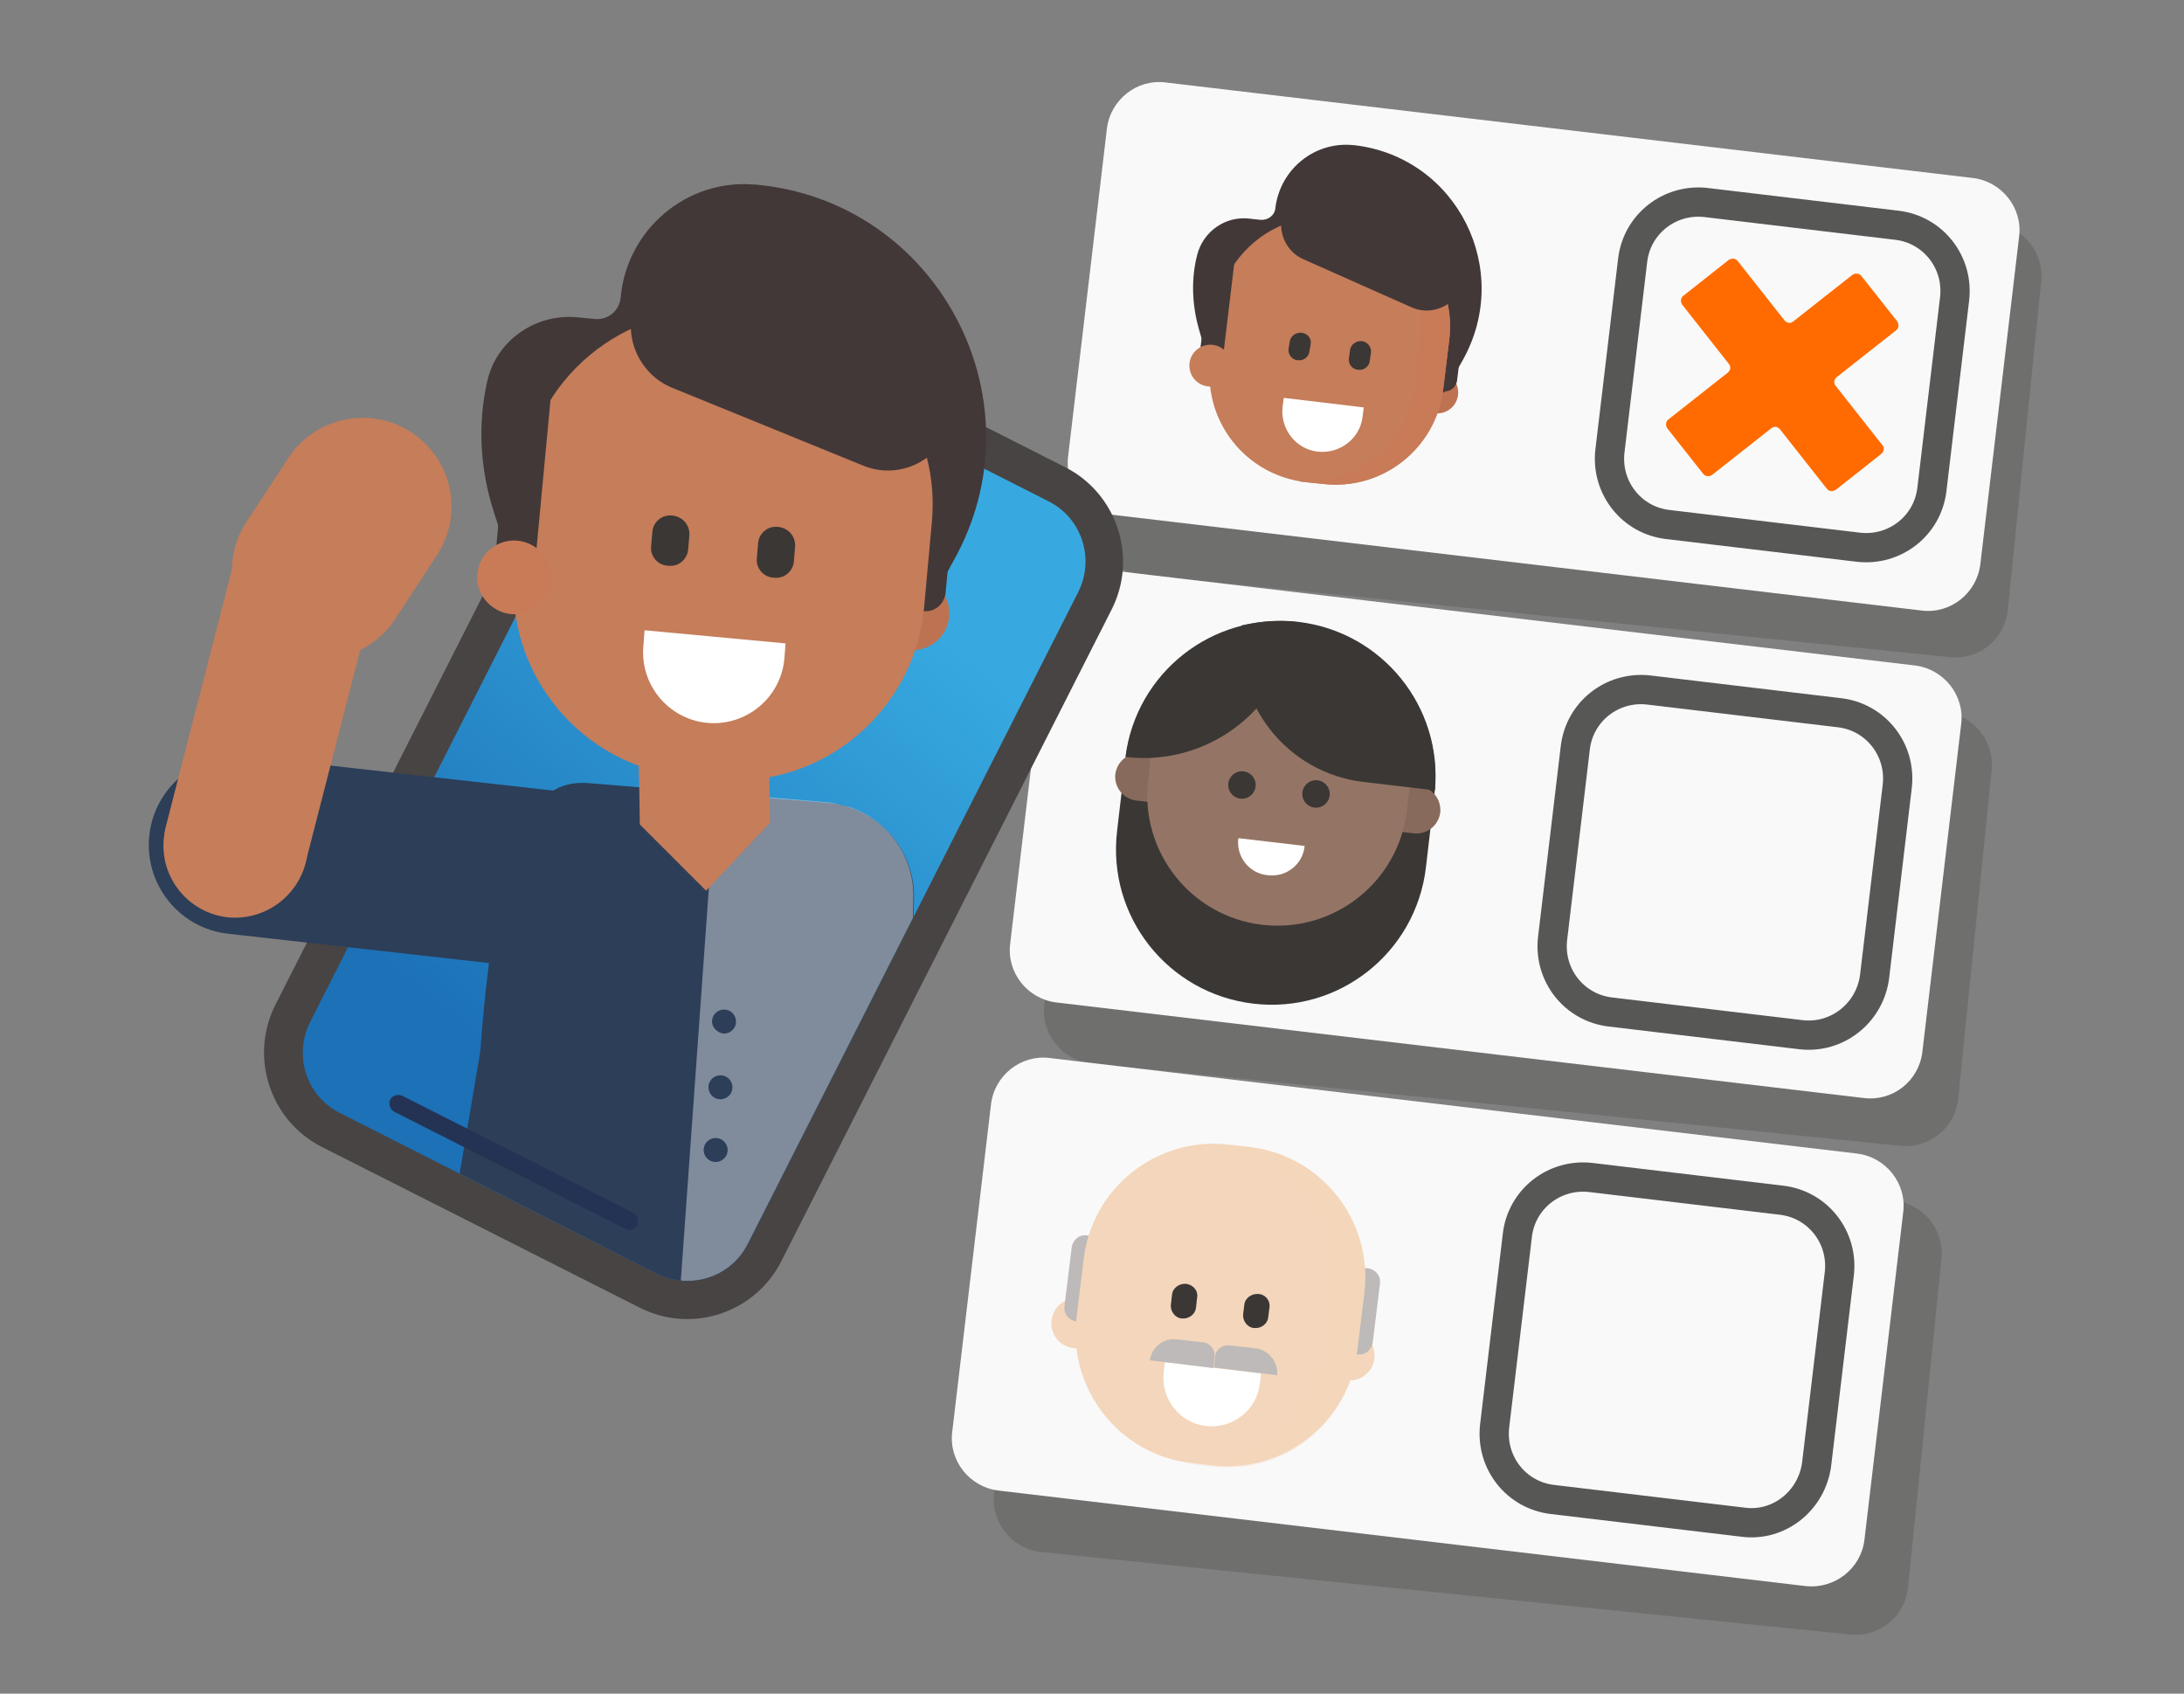 <?xml version="1.0" encoding="utf-8"?>
<!-- Generator: Adobe Illustrator 27.7.0, SVG Export Plug-In . SVG Version: 6.00 Build 0)  -->
<svg version="1.1" id="Layer_1" xmlns="http://www.w3.org/2000/svg" xmlns:xlink="http://www.w3.org/1999/xlink" x="0px" y="0px"
	 viewBox="0 0 365.6 283.5" style="enable-background:new 0 0 365.6 283.5;" xml:space="preserve">
<rect x="0" y="0" width="365.6" height="283.5" fill="#808080" stroke="none"/>
<style type="text/css">
	.st0{opacity:0.15;fill:#12100B;}
	.st1{fill:#F9F9F9;}
	.st2{fill:none;stroke:#575756;stroke-width:4.899;stroke-miterlimit:10;}
	.st3{fill:#BD7352;}
	.st4{fill:#423838;}
	.st5{fill:#C57D5A;}
	.st6{fill:#C97B58;}
	.st7{fill:#3B3735;}
	.st8{fill:#FFFFFF;}
	.st9{fill:#F3D6BB;}
	.st10{fill:#BDBAB9;}
	.st11{opacity:0.3;fill:#F3D6BB;}
	.st12{fill:#886A5C;}
	.st13{fill:#947565;}
	.st14{fill:#FF6B00;}
	.st15{fill:url(#SVGID_1_);}
	.st16{fill:#484443;}
	.st17{clip-path:url(#SVGID_00000037689664655758295830000003200774962550286779_);}
	.st18{enable-background:new    ;}
	.st19{fill:#2C3E58;}
	.st20{opacity:0.4;enable-background:new    ;}
	.st21{clip-path:url(#SVGID_00000052787490782630212540000007916694693009020584_);}
	.st22{clip-path:url(#SVGID_00000026162330001671962330000011570399504353355438_);fill:#FFFFFF;}
	.st23{opacity:0.1;enable-background:new    ;}
	.st24{clip-path:url(#SVGID_00000029760647950489266120000006614899956808379839_);}
	.st25{clip-path:url(#SVGID_00000182506797250397299070000001493038954812664448_);fill:#C97B58;}
	.st26{fill:#243354;}
</style>
<g>
	<path class="st0" d="M318.1,191.8L182.7,178c-4.8-0.5-8.4-4.8-7.9-9.7l5.6-55c0.5-4.8,4.8-8.4,9.7-7.9l135.4,13.8
		c4.8,0.5,8.4,4.8,7.9,9.7l-5.6,55C327.3,188.8,322.9,192.3,318.1,191.8z"/>
	<path class="st0" d="M309.7,273.6l-135.4-13.8c-4.8-0.5-8.4-4.8-7.9-9.7l5.6-55c0.5-4.8,4.8-8.4,9.7-7.9l135.4,13.8
		c4.8,0.5,8.4,4.8,7.9,9.7l-5.6,55C318.9,270.6,314.6,274.1,309.7,273.6z"/>
	<path class="st0" d="M326.4,110L191,96.2c-4.8-0.5-8.4-4.8-7.9-9.7l5.6-55c0.5-4.8,4.8-8.4,9.7-7.9l135.4,13.8
		c4.8,0.5,8.4,4.8,7.9,9.7l-5.6,55C335.6,107,331.3,110.5,326.4,110z"/>
	<path class="st1" d="M312,183.8l-135.2-16c-4.8-0.6-8.3-5-7.7-9.8l6.5-54.9c0.6-4.8,5-8.3,9.8-7.7l135.2,16c4.8,0.6,8.3,5,7.7,9.8
		l-6.5,54.9C321.2,181,316.8,184.4,312,183.8z"/>
	<path class="st2" d="M301.5,173.2l-31.9-3.8c-6.1-0.7-10.4-6.2-9.7-12.3l3.8-31.9c0.7-6.1,6.2-10.4,12.3-9.7l31.9,3.8
		c6.1,0.7,10.4,6.2,9.7,12.3l-3.8,31.9C313,169.6,307.5,173.9,301.5,173.2z"/>
	<path class="st1" d="M302.3,265.5l-135.2-16c-4.8-0.6-8.3-5-7.7-9.8l6.5-54.9c0.6-4.8,5-8.3,9.8-7.7l135.2,16
		c4.8,0.6,8.3,5,7.7,9.8l-6.5,54.9C311.5,262.6,307.1,266,302.3,265.5z"/>
	<path class="st2" d="M291.8,254.8l-31.9-3.8c-6.1-0.7-10.4-6.2-9.7-12.3l3.8-31.9c0.7-6.1,6.2-10.4,12.3-9.7l31.9,3.8
		c6.1,0.7,10.4,6.2,9.7,12.3l-3.8,31.9C303.3,251.2,297.8,255.6,291.8,254.8z"/>
	<path class="st1" d="M321.7,102.2l-135.2-16c-4.8-0.6-8.3-5-7.7-9.8l6.5-54.9c0.6-4.8,5-8.3,9.8-7.7l135.2,16
		c4.8,0.6,8.3,5,7.7,9.8l-6.5,54.9C330.9,99.3,326.5,102.8,321.7,102.2z"/>
	<g>
		<circle class="st3" cx="240.6" cy="65.7" r="3.5"/>
		<path class="st4" d="M226.7,24.3L226.7,24.3c0,0-0.1,0-0.1,0c-6.5-0.7-12.3,4-13.1,10.5v0c-0.1,1.3-1.3,2.1-2.5,2l-1.8-0.2
			c-4-0.5-7.8,2.1-8.8,6.1c-1,3.9-0.9,8.2,0.3,12.4l1.7,5.9l39.4,4.7l3-5.3C253.4,45.2,243.9,26.3,226.7,24.3z"/>
		<path class="st4" d="M241.7,65.5L241.7,65.5c-1.1-0.1-1.8-1.1-1.7-2.2l1-8.2c0.1-1.1,1.1-1.8,2.2-1.7l0,0c1.1,0.1,1.8,1.1,1.7,2.2
			l-1,8.2C243.7,64.9,242.7,65.6,241.7,65.5z"/>
		<path class="st5" d="M223.8,36.4l2.9,0.3c10,1.2,17.1,10.2,15.9,20.2l-1,8.2c-1.2,10-10.2,17.1-20.2,15.9l-2.9-0.3
			c-10-1.2-17.1-10.2-15.9-20.2l1-8.2C204.8,42.3,213.9,35.2,223.8,36.4z"/>
		<path class="st6" d="M226.7,36.7l-2.9-0.3c-0.3,0-0.7-0.1-1-0.1c9.5,1.6,16.1,10.4,14.9,20.1l-1,8.2c-1.1,9.6-9.6,16.6-19.2,16
			c0.3,0.1,0.6,0.1,1,0.1l2.9,0.3c10,1.2,19-6,20.2-15.9l1-8.2C243.9,46.9,236.7,37.9,226.7,36.7z"/>
		<g>
			<path class="st7" d="M217.9,55.7L217.9,55.7c-1-0.1-1.9,0.6-2,1.5l-0.1,0.6l0,0l-0.1,0.6c-0.1,1,0.6,1.8,1.5,1.9l0.1,0
				c1,0.1,1.8-0.6,1.9-1.5l0.1-0.6l0,0l0.1-0.6C219.6,56.7,218.9,55.8,217.9,55.7z"/>
			<path class="st7" d="M228,57.1L228,57.1c-1-0.1-1.9,0.6-2,1.5l-0.1,0.7l-0.1,0.7c-0.1,1,0.6,1.8,1.5,1.9l0.1,0
				c1,0.1,1.8-0.6,1.9-1.5l0.1-0.7l0.1-0.7C229.6,58.1,228.9,57.2,228,57.1z"/>
		</g>
		<path class="st8" d="M214.9,66.6l-0.2,1.5c-0.4,3.7,2.2,7.1,5.9,7.5h0c3.7,0.4,7.1-2.2,7.5-5.9l0.2-1.5L214.9,66.6z"/>
		<path class="st4" d="M202.6,60.9L202.6,60.9c-1.1-0.1-1.8-1.1-1.7-2.2l2.1-17.5c0.1-1.1,1.1-1.8,2.2-1.7l0,0
			c1.1,0.1,1.8,1.1,1.7,2.2l-2.1,17.5C204.6,60.3,203.7,61,202.6,60.9z"/>
		<circle class="st5" cx="202.6" cy="61.2" r="3.5"/>
		<path class="st4" d="M236.2,51.4l-18-8c-3.2-1.4-4.6-5.2-3.2-8.4v0c1.4-3.2,5.2-4.6,8.4-3.2l18,8c3.2,1.4,4.6,5.2,3.2,8.4v0
			C243.2,51.4,239.4,52.9,236.2,51.4z"/>
	</g>
	<g>
		<circle class="st9" cx="225.9" cy="226.9" r="4.2"/>
		<circle class="st9" cx="180.2" cy="221.5" r="4.2"/>
		<path class="st10" d="M227.2,226.7L227.2,226.7c-1.3-0.2-2.2-1.3-2-2.6l1.2-9.8c0.2-1.3,1.3-2.2,2.6-2l0,0c1.3,0.2,2.2,1.3,2,2.6
			l-1.2,9.8C229.6,226,228.5,226.9,227.2,226.7z"/>
		<path class="st10" d="M180.2,221.2L180.2,221.2c-1.3-0.2-2.2-1.3-2-2.6l1.2-9.8c0.2-1.3,1.3-2.2,2.6-2l0,0c1.3,0.2,2.2,1.3,2,2.6
			l-1.2,9.8C182.6,220.4,181.5,221.3,180.2,221.2z"/>
		<path class="st9" d="M205.7,191.6l3.5,0.4c12,1.4,20.6,12.3,19.2,24.3l-1.2,9.8c-1.4,12-12.3,20.6-24.3,19.2l-3.5-0.4
			c-12-1.4-20.6-12.3-19.2-24.3l1.2-9.8C182.8,198.8,193.7,190.2,205.7,191.6z"/>
		<path class="st11" d="M209.2,192.1l-3.5-0.4c-0.4,0-0.8-0.1-1.2-0.1c11.4,2,19.4,12.5,18,24.2l-1.2,9.8
			c-1.4,11.6-11.6,20-23.1,19.3c0.4,0.1,0.8,0.1,1.2,0.2l3.5,0.4c12,1.4,22.9-7.2,24.3-19.2l1.2-9.8
			C229.8,204.4,221.2,193.5,209.2,192.1z"/>
		<g>
			<path class="st7" d="M198.6,214.9L198.6,214.9c-1.2-0.1-2.3,0.7-2.4,1.8l-0.1,0.8l0,0.1l-0.1,0.8c-0.1,1.1,0.7,2.2,1.8,2.3l0.1,0
				c1.1,0.1,2.2-0.7,2.3-1.8l0.1-0.8l0-0.1l0.1-0.8C200.6,216.1,199.8,215.1,198.6,214.9z"/>
			<path class="st7" d="M210.7,216.6L210.7,216.6c-1.2-0.1-2.3,0.7-2.4,1.8l-0.1,0.8l-0.1,0.8c-0.1,1.1,0.7,2.2,1.8,2.3l0.1,0
				c1.1,0.1,2.2-0.7,2.3-1.8l0.1-0.8l0.1-0.8C212.7,217.8,211.9,216.7,210.7,216.6z"/>
		</g>
		<path class="st8" d="M195,228l-0.2,1.7c-0.5,4.5,2.7,8.5,7.1,9h0c4.5,0.5,8.5-2.7,9-7.1l0.2-1.7L195,228z"/>
		<g>
			<path class="st10" d="M197,224.2l4.4,0.5c1.2,0.1,2.1,1.3,1.9,2.5l-0.2,1.8l-10.6-1.3l0,0C192.8,225.5,194.8,223.9,197,224.2z"/>
			<path class="st10" d="M205.8,225.2l4.4,0.5c2.2,0.3,3.8,2.3,3.6,4.5l0,0l-10.6-1.3l0.2-1.8C203.5,225.9,204.6,225.1,205.8,225.2z
				"/>
		</g>
	</g>
	<g>
		<path class="st7" d="M217.3,104.3L217.3,104.3c14.3,1.7,24.5,14.6,22.8,28.9l-1.4,12c-1.7,14.3-14.6,24.5-28.9,22.8l0,0
			c-14.3-1.7-24.5-14.6-22.8-28.9l1.4-12C190.1,112.8,203,102.6,217.3,104.3z"/>
		<path class="st12" d="M241.1,136L241.1,136c-0.3,2.2-2.2,3.7-4.4,3.5l-46.5-5.5c-2.2-0.3-3.7-2.2-3.5-4.4v0
			c0.3-2.2,2.2-3.7,4.4-3.5l46.5,5.5C239.8,131.9,241.3,133.8,241.1,136z"/>
		<path class="st13" d="M217.1,105.6L217.1,105.6c12,1.4,20.5,12.3,19.1,24.2l-0.7,5.9c-1.4,12-12.3,20.5-24.2,19.1h0
			c-12-1.4-20.5-12.3-19.1-24.2l0.7-5.9C194.3,112.7,205.1,104.2,217.1,105.6z"/>
		<g>
			<path class="st8" d="M207.3,140.3c-0.4,3.1,1.8,5.9,4.9,6.2c3.1,0.4,5.9-1.8,6.2-4.9L207.3,140.3z"/>
			<circle class="st7" cx="207.9" cy="131.4" r="2.3"/>
			<circle class="st7" cx="220.3" cy="132.9" r="2.3"/>
		</g>
		<g>
			<path class="st7" d="M217,104.1c-14.1-1.5-26.8,8.5-28.6,22.6l0,0C202.5,128.4,215.3,118.3,217,104.1L217,104.1z"/>
			<path class="st7" d="M228.3,130.9l11.9,1.4c1.3-14-8.8-26.5-22.8-28.2l0,0c-3.3-0.4-6.5-0.1-9.6,0.6v0
				C206.2,117.7,215.4,129.4,228.3,130.9z"/>
		</g>
	</g>
	<path class="st2" d="M311.1,91.6l-31.9-3.8c-6.1-0.7-10.4-6.2-9.7-12.3l3.8-31.9c0.7-6.1,6.2-10.4,12.3-9.7l31.9,3.8
		c6.1,0.7,10.4,6.2,9.7,12.3l-3.8,31.9C322.7,88,317.2,92.3,311.1,91.6z"/>
	<path class="st14" d="M315.1,74.5l-7.8-9.9c-0.4-0.5-0.3-1.1,0.2-1.5l9.9-7.8c0.5-0.4,0.5-1,0.2-1.5l-6-7.6c-0.4-0.5-1-0.5-1.5-0.2
		l-9.9,7.8c-0.5,0.4-1.1,0.3-1.5-0.2l-7.8-9.9c-0.4-0.5-1-0.5-1.5-0.2l-7.6,6c-0.5,0.4-0.5,1-0.2,1.5l7.8,9.9
		c0.4,0.5,0.3,1.1-0.2,1.5l-9.9,7.8c-0.5,0.4-0.5,1-0.2,1.5l6,7.6c0.4,0.5,1,0.5,1.5,0.2l9.9-7.8c0.5-0.4,1.1-0.3,1.5,0.2l7.8,9.9
		c0.4,0.5,1,0.5,1.5,0.2l7.6-6C315.4,75.6,315.5,74.9,315.1,74.5z"/>
	<g>
		
			<linearGradient id="SVGID_1_" gradientUnits="userSpaceOnUse" x1="-1199.977" y1="711.288" x2="-1221.937" y2="811.676" gradientTransform="matrix(0.892 0.452 -0.452 0.892 1539.153 5.474)">
			<stop  offset="0" style="stop-color:#37A9E0"/>
			<stop  offset="1" style="stop-color:#1C71B7"/>
		</linearGradient>
		<path class="st15" d="M123.8,54.1L177,81.1c7.1,3.6,10,12.3,6.4,19.5L128,209.7c-3.6,7.1-12.3,10-19.5,6.4l-53.1-26.9
			c-7.1-3.6-10-12.3-6.4-19.5l55.3-109.1C108,53.4,116.7,50.5,123.8,54.1z"/>
		<path class="st16" d="M107.1,218.9L53.9,192c-8.7-4.4-12.2-15.1-7.8-23.8l55.3-109.1c4.4-8.7,15.1-12.2,23.8-7.8l53.1,26.9
			c8.7,4.4,12.2,15.1,7.8,23.8l-55.3,109.1C126.4,219.8,115.8,223.3,107.1,218.9z M122.4,57c-5.6-2.8-12.4-0.6-15.2,5L51.9,171.1
			c-2.8,5.6-0.6,12.4,5,15.2l53.1,26.9c5.6,2.8,12.4,0.6,15.2-5l55.3-109.1c2.8-5.6,0.6-12.4-5-15.2L122.4,57z"/>
		<g>
			<defs>
				<path id="SVGID_00000078748146918780884670000006762530782195648157_" d="M96-6.9c-5.6-2.8-12.4-0.6-15.2,5L5.1,147.3
					c-2.8,5.6-0.6,12.4,5,15.2l99.9,50.7c5.6,2.8,12.4,0.6,15.2-5L200.8,59c2.8-5.6,0.6-12.4-5-15.2L96-6.9z"/>
			</defs>
			<clipPath id="SVGID_00000069359250985084882090000011051947087044598462_">
				<use xlink:href="#SVGID_00000078748146918780884670000006762530782195648157_"  style="overflow:visible;"/>
			</clipPath>
			<g style="clip-path:url(#SVGID_00000069359250985084882090000011051947087044598462_);">
				<g class="st18">
					<g>
						<g>
							<g>
								<path class="st19" d="M72.8,221l78.8,19.2L153,150c0-8.1-6.3-14.9-14.4-15.6l-39.9-3.3c-8.1-0.7-15.4,5-18.3,44.9L72.8,221z
									"/>
							</g>
						</g>
						<g>
							<g>
								<g class="st20">
									<g>
										<defs>
											<polygon id="SVGID_00000061440290289615014230000006476319037072772759_" points="102.6,228.4 151.6,240.4 169.4,141.7 
												120.4,129.7 											"/>
										</defs>
										<clipPath id="SVGID_00000150070711828659791760000007367432503779320759_">
											<use xlink:href="#SVGID_00000061440290289615014230000006476319037072772759_"  style="overflow:visible;"/>
										</clipPath>
										<g style="clip-path:url(#SVGID_00000150070711828659791760000007367432503779320759_);">
											<defs>
												<polygon id="SVGID_00000164492635250717324720000004968501511334777752_" points="102.7,228.3 151.5,240.2 169.3,141.7 
													120.5,129.8 												"/>
											</defs>
											<clipPath id="SVGID_00000007409883339335181710000002963315632031595159_">
												<use xlink:href="#SVGID_00000164492635250717324720000004968501511334777752_"  style="overflow:visible;"/>
											</clipPath>
											<path style="clip-path:url(#SVGID_00000007409883339335181710000002963315632031595159_);fill:#FFFFFF;" d="M151.5,240.2
												l1.4-90.3c0-8.1-6.3-14.9-14.4-15.6l-18.7-1.6l-7,98L151.5,240.2z"/>
										</g>
									</g>
								</g>
								<path class="st19" d="M119.2,170.8c0.1-1.1,1.1-1.9,2.2-1.8c1.1,0.1,1.9,1.1,1.8,2.2c-0.1,1.1-1.1,1.9-2.2,1.8
									C120,172.8,119.1,171.9,119.2,170.8"/>
								<path class="st19" d="M118.6,181.8c0.1-1.1,1.1-1.9,2.2-1.8c1.1,0.1,1.9,1.1,1.8,2.2c-0.1,1.1-1.1,1.9-2.2,1.8
									C119.3,183.9,118.5,182.9,118.6,181.8"/>
								<path class="st19" d="M117.8,192.3c0.1-1.1,1.1-1.9,2.2-1.8c1.1,0.1,1.9,1.1,1.8,2.2c-0.1,1.1-1.1,1.9-2.2,1.8
									C118.5,194.4,117.7,193.4,117.8,192.3"/>
								<path class="st19" d="M25,139.8L25,139.8c-0.9,8.2,5,15.6,13.2,16.5l53.4,6c8.2,0.9,15.6-5,16.5-13.2
									c0.9-8.2-5-15.6-13.2-16.5l-53.4-6C33.3,125.7,25.9,131.6,25,139.8"/>
								<path class="st19" d="M81.5,156.8c5.1,6.4,14.5,7.5,21,2.3c6.4-5.1,7.5-14.5,2.3-21c-5.1-6.4-14.5-7.5-21-2.3
									C77.4,141,76.3,150.3,81.5,156.8"/>
								<polygon class="st5" points="128.9,137.7 128.6,116.3 106.8,116.6 107.1,138 118.2,149.1 								"/>
								<path class="st5" d="M107,130.3c3.6,1.1,7.5,1.7,11.4,1.6c3.6-0.1,7.1-0.6,10.4-1.7l-0.2-14l-21.9,0.3L107,130.3z"/>
								<path class="st3" d="M146.6,102.1c0.3-3.4,3.3-5.9,6.7-5.6c3.4,0.3,5.9,3.3,5.6,6.7c-0.3,3.4-3.3,5.9-6.7,5.6
									C148.8,108.5,146.3,105.5,146.6,102.1"/>
								<path class="st4" d="M126.5,30.9L126.5,30.9c-0.1,0-0.2,0-0.2,0c-11.4-1-21.4,7.6-22.4,18.9c-0.2,2.2-2.1,3.8-4.3,3.6
									l-3.1-0.3c-7.1-0.6-13.6,4.1-15,11c-1.5,6.9-1.2,14.3,1.2,21.7l3.3,10.2l69.1,6.2l5.1-9.4C174.2,66.2,156.6,33.6,126.5,30.9
									"/>
								<path class="st4" d="M154.6,102.3L154.6,102.3c-1.9-0.2-3.2-1.8-3.1-3.7l1.3-14.3c0.2-1.9,1.8-3.2,3.7-3.1
									c1.9,0.2,3.2,1.8,3.1,3.7l-1.3,14.3C158.1,101.1,156.5,102.5,154.6,102.3"/>
								<path class="st5" d="M122,52.2l5.1,0.5c17.5,1.6,30.5,17.1,28.9,34.6l-1.3,14.3c-1.6,17.5-17.1,30.5-34.6,28.9L115,130
									c-17.5-1.6-30.5-17.1-28.9-34.6L87.4,81C89,63.5,104.5,50.6,122,52.2"/>
							</g>
						</g>
						<g>
							<g>
								<g class="st23">
									<g>
										<defs>
											
												<rect id="SVGID_00000170272725961390112890000014729882633134670985_" x="93.9" y="71.3" transform="matrix(0.237 -0.972 0.972 0.237 10.246 201.473)" width="78.9" height="45.8"/>
										</defs>
										<clipPath id="SVGID_00000116210610750953611360000005636736358790006667_">
											<use xlink:href="#SVGID_00000170272725961390112890000014729882633134670985_"  style="overflow:visible;"/>
										</clipPath>
										<g style="clip-path:url(#SVGID_00000116210610750953611360000005636736358790006667_);">
											<defs>
												
													<rect id="SVGID_00000162335365548624281190000011031597275247797922_" x="94.1" y="71.5" transform="matrix(0.237 -0.972 0.972 0.237 10.211 201.489)" width="78.6" height="45.5"/>
											</defs>
											<clipPath id="SVGID_00000158026835893843522550000013486686029589928117_">
												<use xlink:href="#SVGID_00000162335365548624281190000011031597275247797922_"  style="overflow:visible;"/>
											</clipPath>
											<path style="clip-path:url(#SVGID_00000158026835893843522550000013486686029589928117_);fill:#C97B58;" d="M127.1,52.6
												l-5.1-0.5c-0.6-0.1-1.1-0.1-1.7-0.1c16.6,2.4,28.6,17.4,27.1,34.4l-1.3,14.3c-1.5,16.9-16,29.6-32.8,29
												c0.6,0.1,1.1,0.2,1.7,0.2l5.1,0.5c17.5,1.6,33-11.3,34.6-28.9l1.3-14.3C157.5,69.7,144.6,54.2,127.1,52.6"/>
										</g>
									</g>
								</g>
								<path class="st7" d="M112.6,86.3l-0.1,0c-1.7-0.2-3.2,1.1-3.3,2.8l-0.1,1.1l0,0.1l-0.1,1.1c-0.2,1.7,1.1,3.2,2.8,3.3l0.1,0
									c1.7,0.2,3.2-1.1,3.3-2.8l0.1-1.1l0-0.1l0.1-1.1C115.5,87.9,114.3,86.5,112.6,86.3"/>
								<path class="st7" d="M130.3,88.2l-0.1,0c-1.7-0.2-3.2,1.1-3.3,2.8l-0.1,1.2l-0.1,1.2c-0.2,1.7,1.1,3.2,2.8,3.3l0.1,0
									c1.7,0.2,3.2-1.1,3.3-2.8l0.1-1.2l0.1-1.2C133.2,89.8,132,88.4,130.3,88.2"/>
								<path class="st8" d="M107.9,105.5l-0.2,2.6c-0.6,6.5,4.2,12.3,10.7,12.9c6.5,0.6,12.3-4.2,12.9-10.7l0.2-2.6L107.9,105.5z"
									/>
								<path class="st4" d="M86.1,96.1L86.1,96.1c-1.9-0.2-3.2-1.8-3.1-3.7l2.8-30.8c0.2-1.9,1.8-3.2,3.7-3.1
									c1.9,0.2,3.2,1.8,3.1,3.7L89.7,93C89.6,94.9,87.9,96.3,86.1,96.1"/>
								<path class="st6" d="M79.9,96.1c0.3-3.4,3.3-5.9,6.7-5.6c3.4,0.3,5.9,3.3,5.6,6.7c-0.3,3.4-3.3,5.9-6.7,5.6
									C82.1,102.4,79.6,99.4,79.9,96.1"/>
								<path class="st4" d="M144.4,77.9l-31.9-13c-5.6-2.3-8.4-8.8-6.1-14.5c2.3-5.6,8.8-8.4,14.5-6.1l31.9,13
									c5.6,2.3,8.4,8.8,6.1,14.5C156.6,77.5,150.1,80.3,144.4,77.9"/>
							</g>
						</g>
						<g>
							<g>
								<path class="st5" d="M54.4,83.6c6.4,1.7,10.3,8.2,8.6,14.7l-11.8,45.9c-1.7,6.4-8.2,10.3-14.7,8.7
									c-6.5-1.7-10.3-8.3-8.7-14.7l11.8-45.9c0.8-3.1,2.8-5.7,5.5-7.4C48,83.3,51.2,82.8,54.4,83.6L54.4,83.6z"/>
								<path class="st5" d="M51.4,143.3c1-6.6-3.6-12.7-10.2-13.7c-6.6-1-12.7,3.6-13.7,10.2c-1,6.6,3.6,12.7,10.2,13.7
									C44.3,154.4,50.4,149.8,51.4,143.3"/>
								<path class="st5" d="M69.2,72.6L69.2,72.6c-6.7-4.7-16-3-20.7,3.7l-7,10.7c-4.7,6.7-3,16,3.7,20.7l0,0
									c6.7,4.7,16,3,20.7-3.7l7-10.7C77.6,86.6,76,77.3,69.2,72.6"/>
							</g>
						</g>
					</g>
				</g>
			</g>
		</g>
		<g>
			<line class="st8" x1="66.6" y1="184.8" x2="105.3" y2="204.4"/>
			<path class="st26" d="M104.7,205.7L66,186.1c-0.7-0.4-1-1.3-0.7-2s1.3-1,2-0.7l38.7,19.6c0.7,0.4,1,1.3,0.7,2
				C106.3,205.8,105.4,206.1,104.7,205.7z"/>
		</g>
	</g>
</g>
</svg>
